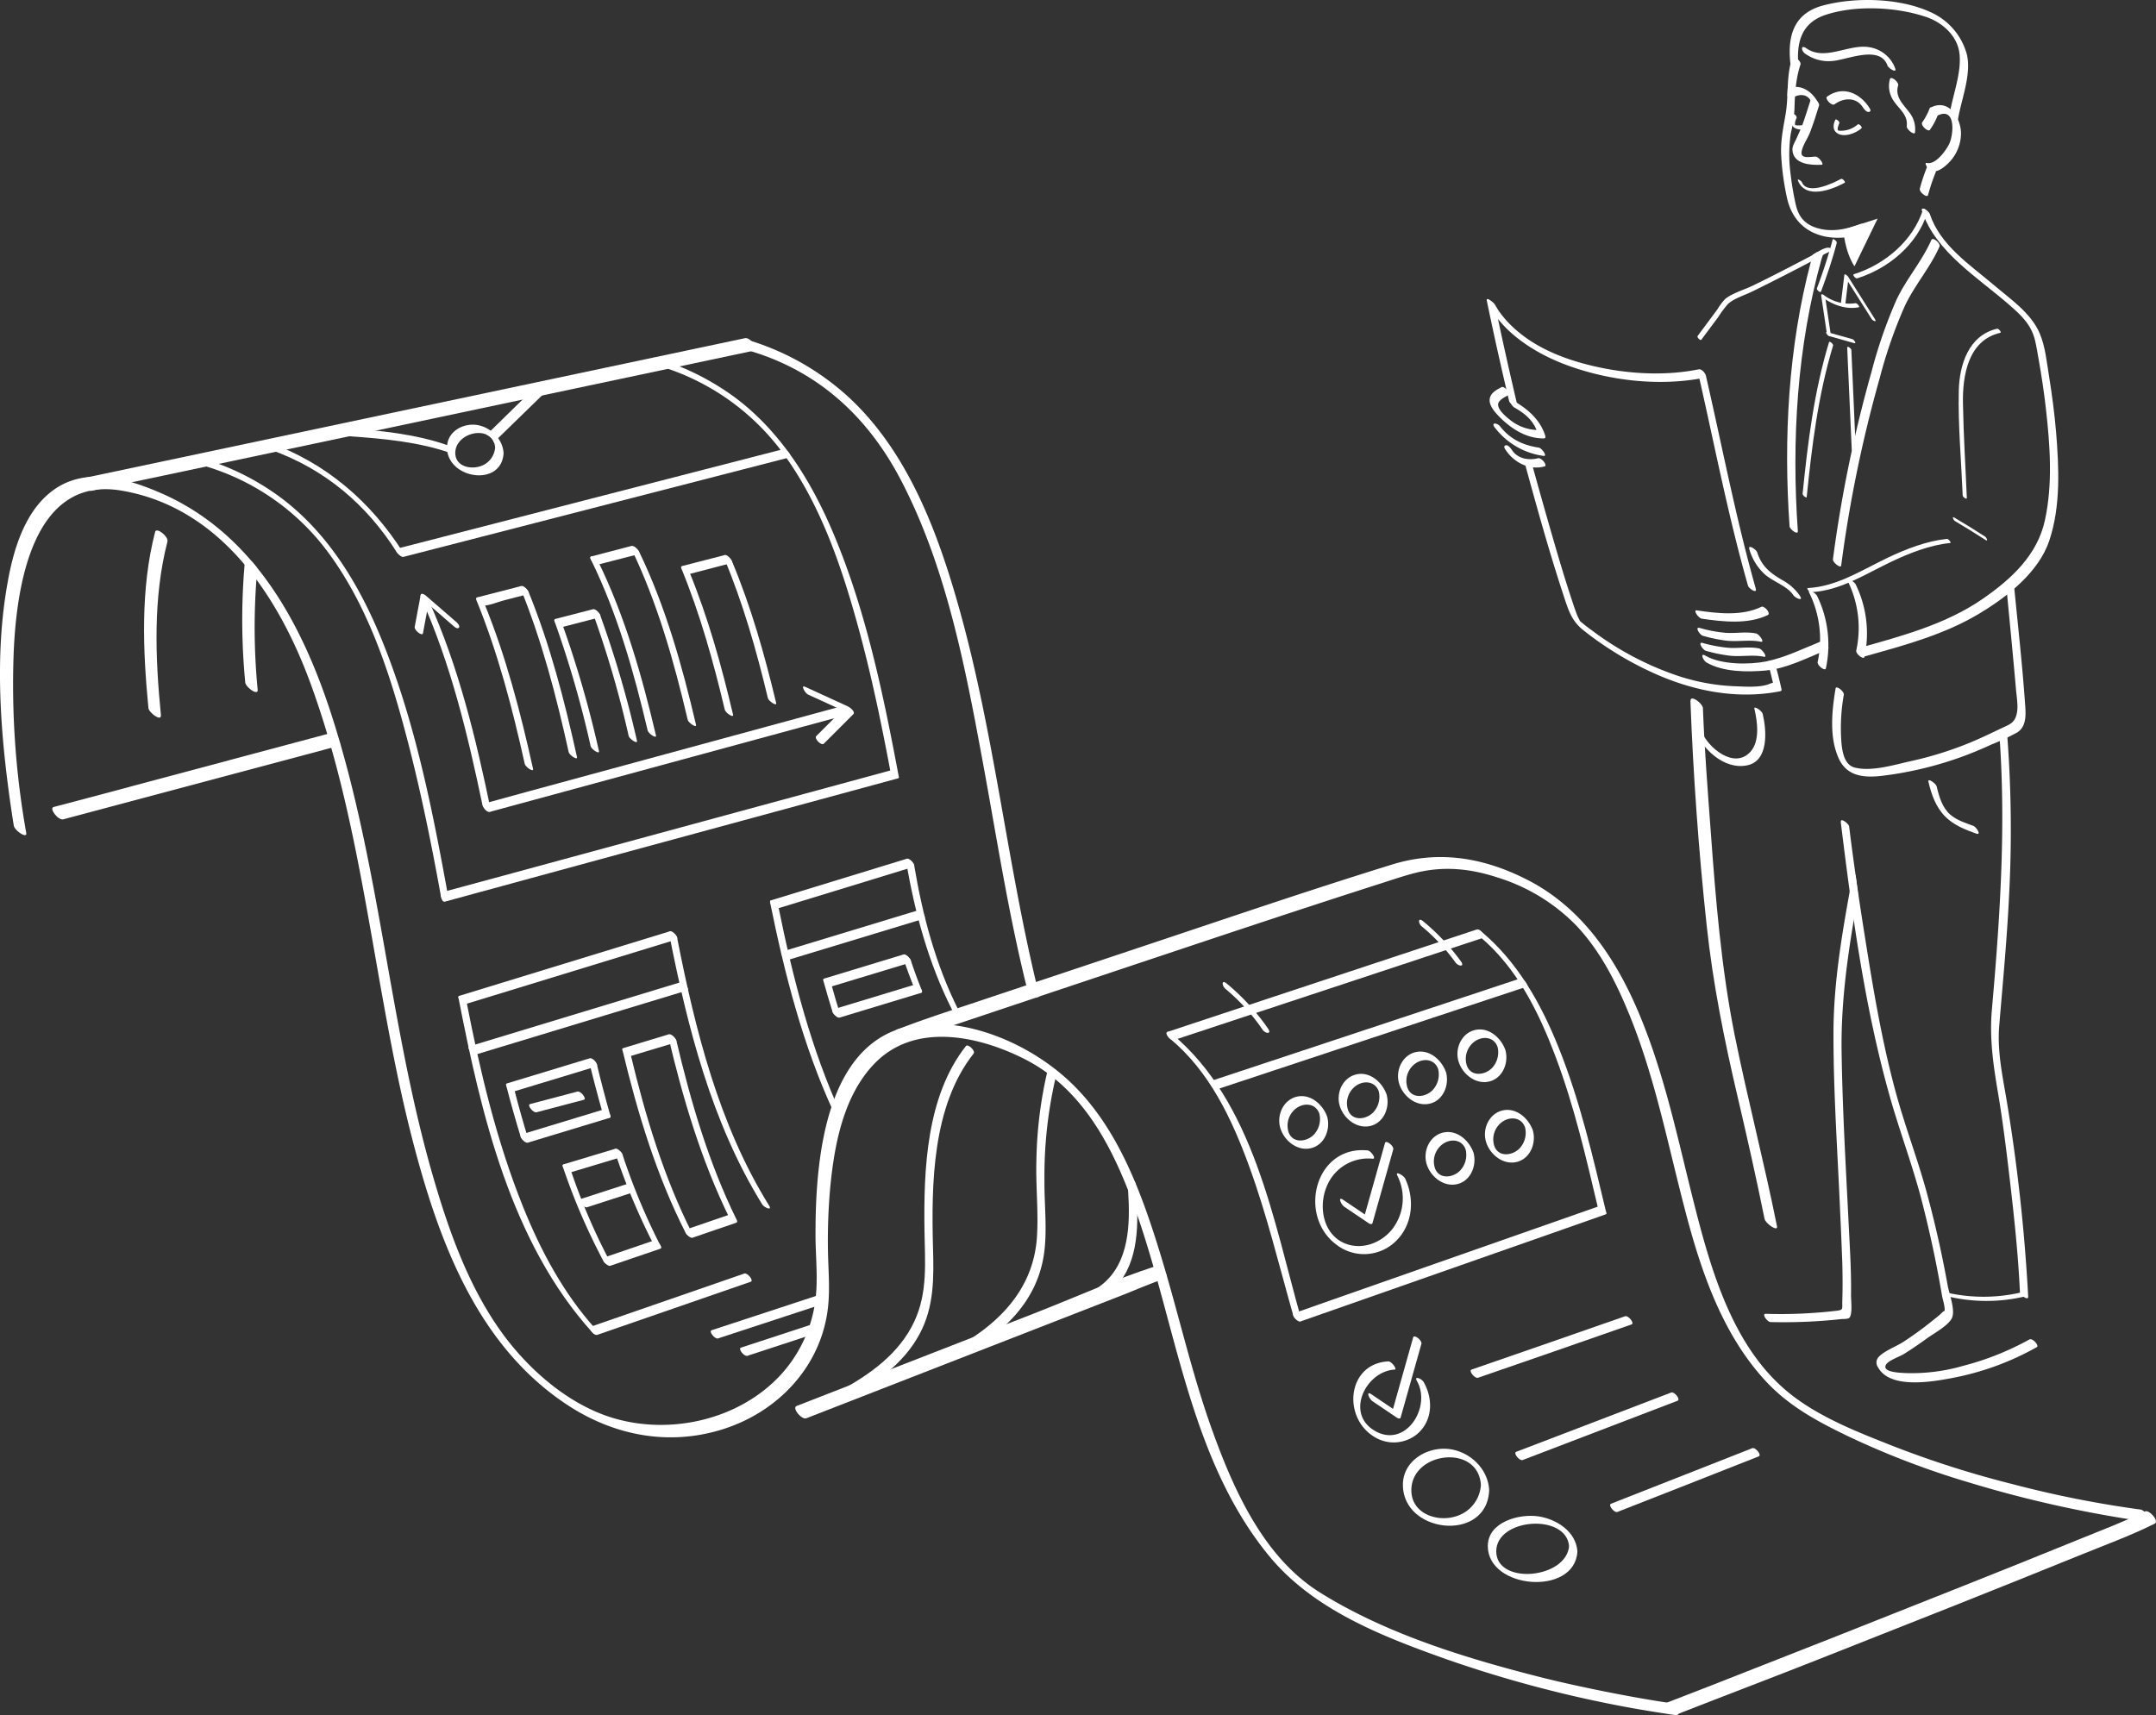 <svg id="Layer_1" data-name="Layer 1" xmlns="http://www.w3.org/2000/svg" viewBox="0 0 643.03 511.62"><rect x="0" y="0" width="643.03" height="511.62" fill="#333333" stroke="none"/><defs><style>.cls-1{fill:#fff;}</style></defs><path class="cls-1" d="M499.41,508.21c-11.75-1.65-28.86-5.07-40.35-8C436.8,494.54,413.2,487.29,393.6,475c-16.67-10.45-25.58-30.39-32-48.2-6.19-17.15-10.09-35-15.42-52.37-5.53-18.05-12.4-37.31-26.16-50.86-11.26-11.08-29-19.36-45.09-18-29,2.54-31.76,40.67-31.7,62.88,0,5.54.6,11.19.22,16.71a40.69,40.69,0,0,1-10.54,24.9c-12.37,13.44-32.9,18.14-50.19,12.9-12.64-3.83-24-13.51-31.9-23.88-10.21-13.48-16.24-29.81-21-45.87C116.16,307.4,113.63,259,98.93,213.44,90.1,186,75.72,159.23,48.15,147.16c-9.95-4.36-22.26-8-32-1.13C7.44,152.18,4,163.92,2.25,173.9c-4,22.21-2.09,45.77,1.18,68,.22,1.48.44,3,.7,4.43s4,4,3.7,2.16a252.25,252.25,0,0,1-3.76-53.54c.77-19.15,5.3-53.14,32.09-48.61,29.72,5,47.06,31.71,56.59,57.9,16.17,44.47,18.77,92.37,30.82,137.9,7.83,29.57,19.46,60.08,46.25,77.35,13.61,8.77,29.6,11.81,45.31,7,16.71-5.09,29.78-18.73,31.81-36.4.65-5.63.09-11.36,0-17a175.46,175.46,0,0,1,.66-18.63c1.21-12.88,3.94-27.69,13.33-37.3,11.93-12.21,30.64-8.24,44.35-1.39,17.44,8.71,26.38,26,32.81,43.6,12.7,34.74,16.17,75.18,40.36,104.7,13.07,15.95,33.31,23.88,52.24,30.64a362.88,362.88,0,0,0,56,14.81c3.14.58,9.88,1.66,13,2.1,1.9.27,1.09-3.2-.3-3.4Z"/><path class="cls-1" d="M136.72,297.56c6.76,34.63,15.59,73,39.95,99.92,1.28,1.42,2.29.39,1-1-9.59-10.62-16.42-23.4-21.72-36.62-7.86-19.55-12.75-40.21-16.77-60.84-.18-.9-2.71-2.67-2.47-1.44Z"/><path class="cls-1" d="M59.78,138.65a70.65,70.65,0,0,1,38.66,26.91c11.86,16.39,18.22,36.49,23.25,55.87,3.88,14.95,7.05,30.63,9.8,45.83.16.9,2.54,2.17,2.32.93-4.71-26-9.87-52.54-19.87-77.14-6.55-16.11-15.74-31.62-29.78-42.29A75,75,0,0,0,58.9,136.33c-1.68-.47,0,2.07.88,2.32Z"/><path class="cls-1" d="M157.64,340.08q-2.29-7.43-4.22-14.95c-.23-.88-2.77-2.61-2.47-1.44q2,7.8,4.37,15.51c.27.88,2.83,2.54,2.32.88Z"/><path class="cls-1" d="M167.89,348.11A187.49,187.49,0,0,0,180,376.23c.52,1,3,2.09,2,.27A183.6,183.6,0,0,1,170.21,349c-.3-.86-2.89-2.51-2.32-.88Z"/><path class="cls-1" d="M183.34,343.46a193.82,193.82,0,0,0,11.56,27.69c.5,1,3,2.11,2,.27a190.64,190.64,0,0,1-11.26-27.08c-.3-.87-2.88-2.52-2.32-.88Z"/><path class="cls-1" d="M182,332.67q-2.13-7.47-3.94-15c-.22-.89-2.76-2.63-2.47-1.44q1.89,7.83,4.09,15.59c.25.89,2.8,2.56,2.32.88Z"/><path class="cls-1" d="M185.63,313.16c4.51,18.78,10.11,37.43,18.91,54.7.5,1,3,2.11,2,.26C198,351.25,192.5,333,188.1,314.6c-.22-.89-2.76-2.63-2.47-1.44Z"/><path class="cls-1" d="M219.61,363.67c-8.26-16.85-13.58-35-17.87-53.21-.21-.88-2.75-2.63-2.47-1.44,4.39,18.65,9.86,37.14,18.32,54.38.48,1,2.93,2.13,2,.27Z"/><path class="cls-1" d="M125.51,178.17c8.91,19.71,14,41,18.4,62.06.18.89,2.72,2.66,2.47,1.44-4.41-21.28-9.56-42.74-18.55-62.62-.37-.82-3-2.42-2.32-.88Z"/><path class="cls-1" d="M144,180.68h0L142.08,179c6.44,15.76,10.75,32.3,14.43,48.9.2.89,2.73,2.64,2.47,1.44-3.72-16.79-8.06-33.52-14.58-49.46-.26-.63-1.1-1.68-1.88-1.68h0c-1.35,0,.51,2.47,1.44,2.47Z"/><path class="cls-1" d="M155.29,175.6c6.38,15.73,10.67,32.21,14.32,48.76.2.89,2.74,2.64,2.47,1.44-3.69-16.74-8-33.42-14.47-49.32-.34-.84-3-2.46-2.32-.88Z"/><path class="cls-1" d="M80.82,134.2c16,5.71,28.49,16.24,37.55,30.58.57.9,3.13,2,2,.26-9.74-15.42-23.19-27-40.45-33.16-1.63-.58,0,2,.88,2.32Z"/><path class="cls-1" d="M199.52,278.32c5.47,27.9,12.7,56.59,27.84,81,.57.91,3.12,2,2,.27-14.93-24-22-52.34-27.4-79.82-.18-.9-2.71-2.67-2.47-1.44Z"/><path class="cls-1" d="M229.66,269.09c4.34,21.4,9.8,42.81,19,62.71.38.81,3,2.41,2.32.88-9.08-19.73-14.51-40.93-18.81-62.15-.18-.9-2.72-2.66-2.47-1.44Z"/><path class="cls-1" d="M250.64,302.77q-1.44-4.57-2.71-9.2c-.25-.89-2.78-2.56-2.32-.88q1.27,4.62,2.71,9.2c.27.87,2.83,2.53,2.32.88Z"/><path class="cls-1" d="M348.92,309.81c11.76,9.73,18.4,23.8,23.55,37.84,5.38,14.67,9,29.85,13.28,44.86.25.89,2.8,2.56,2.32.88-8.29-29.13-14.09-64.74-38.77-85.16-1.67-1.38-1.49.67-.38,1.58Z"/><path class="cls-1" d="M365.52,295a59.84,59.84,0,0,1,11.06,12.18c.84,1.2,2.83,1.4,1.59-.38a66.64,66.64,0,0,0-12.27-13.38c-1.67-1.37-1.49.67-.38,1.58Z"/><path class="cls-1" d="M424.12,276.41a58.59,58.59,0,0,1,10,10.72c.86,1.17,2.87,1.37,1.58-.38a65.05,65.05,0,0,0-11.23-11.92c-1.67-1.37-1.49.67-.38,1.58Z"/><path class="cls-1" d="M252.18,417.47c8.78-4.67,17.27-10.55,22.09-19.53,4.36-8.13,4.25-16.76,4-25.7-.5-19-.26-42.26,12.1-57.95.65-.84-1.68-3-2.27-2.26-11.85,15-12.64,36.89-12.37,55.24.14,9.17,1,18.25-3,26.85-4.45,9.66-13.37,16-22.51,20.9-1,.54,1.09,2.89,1.92,2.45Z"/><path class="cls-1" d="M285.51,405.34c13.09-7,24.22-16.84,26-32.34.8-6.89-.07-14,0-20.93a129.55,129.55,0,0,1,3.54-31.46c.25-1-2.2-2.92-2.46-1.91a126.09,126.09,0,0,0-3.49,27.78c-.19,7.43.64,14.95.18,22.36-1,16.25-12.05,26.8-25.69,34-1,.55,1.08,2.89,1.91,2.46Z"/><path class="cls-1" d="M336.21,351.72c.73,9.25,1.49,21.12-4.85,28.84-3.91,4.76-9.93,6.78-15.23,9.52-1,.53,1.08,2.89,1.91,2.46,5.58-2.89,12-5,16-10.19,6.13-8,5.42-19.75,4.68-29.19-.07-.92-2.57-2.75-2.47-1.44Z"/><path class="cls-1" d="M48,213.39c-1.69-17.14-2.4-35,1.95-51.86.37-1.45-3.29-4.37-3.68-2.87-4.4,17-3.68,35.23-2,52.57.14,1.38,3.9,4.12,3.7,2.16Z"/><path class="cls-1" d="M75.32,167.71c-1-.84-2.17-1.34-2.25-.57,0,.43-.09.85-.12,1.27a194.09,194.09,0,0,0,.2,35.18c.11,1.38,3.87,4.13,3.7,2.16a192.87,192.87,0,0,1-.37-32.86q.12-1.44.27-2.88a1.44,1.44,0,0,0-.17-.78Z"/><path class="cls-1" d="M309.1,297.57h0a6,6,0,0,1-2.75-2.56c-.09-.36-.17-.72-.26-1.07-5.35-21.65-8.75-43.64-12.78-65.57-5.29-28.8-11-59.2-24.72-85.37-9.71-18.5-24.21-32-44.35-38.15-1.34-.41-3.81-4.24-1.32-3.48a77.47,77.47,0,0,1,30.14,17.06c18,16.63,26.88,41,33.28,64C296.42,218.75,300.27,256.35,309,293c.33,1.41.67,2.81,1,4.21,0,0,0,.05,0,.08Z"/><path class="cls-1" d="M196.29,109.07a71.16,71.16,0,0,1,37.06,25.86c11.3,15.27,17.6,33.9,22.58,52,3.92,14.27,6.93,28.77,9.66,43.3.17.9,2.7,2.68,2.47,1.44-4.59-24.42-9.72-49.27-19.38-72.27-6.52-15.53-15.6-30.38-29.22-40.65a77.23,77.23,0,0,0-24.05-12c-1.66-.51,0,2,.88,2.32Z"/><path class="cls-1" d="M215.92,166.37c5.68,13.52,9.69,27.64,13.1,41.88.21.88,2.75,2.62,2.47,1.44-3.46-14.42-7.49-28.75-13.25-42.44-.35-.83-3-2.44-2.32-.88Z"/><path class="cls-1" d="M203.25,169.64c5.58,13.61,9.54,27.8,12.92,42.09.2.89,2.74,2.63,2.46,1.44-3.41-14.48-7.4-28.87-13.06-42.65-.35-.84-3-2.46-2.32-.88Z"/><path class="cls-1" d="M188.26,163.61c7.83,16.21,12.75,33.66,16.85,51.12.21.89,2.75,2.64,2.47,1.44-4.15-17.65-9.08-35.3-17-51.68-.39-.79-3.05-2.38-2.32-.88Z"/><path class="cls-1" d="M176.28,167c7.9,16.1,12.79,33.53,16.89,50.93.21.88,2.75,2.63,2.47,1.44-4.2-17.83-9.25-35.61-17.34-52.1-.49-1-2.94-2.13-2-.27Z"/><path class="cls-1" d="M176.69,182.52a306.49,306.49,0,0,1,10.81,37c.21.89,2.75,2.63,2.47,1.44a313.37,313.37,0,0,0-11-37.55c-.32-.86-2.92-2.49-2.32-.88Z"/><path class="cls-1" d="M165.42,185.42a313.57,313.57,0,0,1,10.74,37.16c.2.89,2.74,2.64,2.47,1.44a321.1,321.1,0,0,0-10.89-37.72c-.31-.85-2.91-2.49-2.32-.88Z"/><path class="cls-1" d="M270.2,256.66c2.57,15.34,6.67,30.52,13.7,44.45.49,1,3,2.12,2,.27-6.83-13.55-10.76-28.38-13.25-43.28-.16-.9-2.68-2.69-2.47-1.44Z"/><path class="cls-1" d="M274.92,295.4q-1.8-4.45-3.3-9c-.29-.87-2.86-2.52-2.32-.88q1.5,4.56,3.3,9a2.8,2.8,0,0,0,1.6,1.6c.56.14,1-.07.72-.72Z"/><path class="cls-1" d="M309.1,297.57q-19,6.35-38,12.72c-1.41.47-5-2.72-3.5-3.23.39-.14.79-.25,1.17-.4,8.15-3.14,17.28-6,25.55-8.8l11.73-3.92,2.94-1,29.55-9.87c25.51-8.49,51-17.24,76.66-25.18,13.94-4.31,27.14-2.1,40.06,4.42,16.65,8.4,26.89,23.86,33.85,40.67,7.75,18.69,11.59,38.28,16.59,57.78s11.56,41.39,27.64,54.56c9,7.4,21,12,31.78,16.25a298.51,298.51,0,0,0,35.31,11.2,317.27,317.27,0,0,0,38,7.54c1.4.17,4.07,3.94,2.16,3.7l-2.77-.39a352.21,352.21,0,0,1-50.53-11.38,249.51,249.51,0,0,1-35.87-13.69c-8.89-4.27-17.41-8.8-24.27-16-13.55-14.3-20-33.79-24.81-52.46-5.17-19.87-9-39.86-17-58.9-3.8-9.09-8.51-18.1-15.38-25.27a55.85,55.85,0,0,0-23.26-14.14c-8.44-2.78-16.64-3.55-25.38-1.18-3,.8-5.89,1.79-8.81,2.72-27.94,8.94-55.75,18.31-83.57,27.59l-19,6.35Z"/><path class="cls-1" d="M479.07,361.77c-4-16.71-7.79-33.32-14.22-49.31-5.27-13.13-12.25-25.59-23.24-34.76-1.67-1.39-1.49.67-.38,1.59,11.2,9.34,17.72,22.65,22.77,36.06,5.52,14.66,9,29.78,12.6,45,.21.89,2.75,2.63,2.47,1.44Z"/><path class="cls-1" d="M639.74,450.87c-6.14,3.05-12.66,5.46-19,8.06-11.71,4.78-23.45,9.47-35.2,14.16q-37.44,14.93-75,29.63c-5.56,2.19-9.39,3.61-14.95,5.79-1.54.6,3.43,3.34,4.8,2.8,15.29-6,26.91-10.36,42.18-16.39,25.81-10.18,51.61-20.37,77.31-30.81,7.57-3.08,15.37-5.92,22.71-9.56,1.54-.76-1.59-4.31-2.87-3.68Z"/><path class="cls-1" d="M522.63,432q-21.06,8.31-42.14,16.57c-1,.4,1,2.81,1.91,2.45q21.09-8.25,42.14-16.57c1-.4-1-2.81-1.91-2.45Z"/><path class="cls-1" d="M498.43,415.4q-23.1,8.87-46.21,17.68c-1,.39,1,2.81,1.91,2.46q23.12-8.82,46.21-17.69c1-.4-1-2.81-1.91-2.45Z"/><path class="cls-1" d="M484.7,392.64q-22.89,8-45.81,15.91c-1,.35,1,2.77,1.91,2.45q22.92-7.9,45.81-15.91c1-.36-1-2.78-1.91-2.45Z"/><path class="cls-1" d="M240.48,423.08q46.89-18.29,93.8-36.55c4.4-1.71,8.79-3.7,13.28-5.15,1.52-.49-1.44-4.14-2.87-3.68-12.33,4-24.37,9.47-36.44,14.17l-57.57,22.44-13.07,5.09c-1.54.6,1.5,4.22,2.87,3.68Z"/><path class="cls-1" d="M98.16,218.81,26.35,238,16,240.73c-1.49.4,1.4,4.08,2.87,3.68l71.81-19.16L101,222.49c1.5-.4-1.4-4.07-2.86-3.68Z"/><path class="cls-1" d="M27.28,146.41l67-14.18,106.36-22.5,24.46-5.18c1.46-.31-1.36-4-2.86-3.68l-67,14.18L48.88,137.56l-24.47,5.17c-1.45.31,1.37,4,2.87,3.68Z"/><path class="cls-1" d="M265.87,229.75l-45.74,12.43L147.22,262c-5.57,1.52-9.78,2.64-15.36,4.16-.82.23-.19,3.08.78,2.82,15.25-4.15,30.26-8.27,45.5-12.41l72.91-19.82,16.73-4.55c1-.27-.94-2.72-1.91-2.45Z"/><path class="cls-1" d="M251,210.68l-93.5,25.43c-4.46,1.21-8.76,2.42-13.22,3.63-1,.27.79,2.73,1.76,2.46l93.5-25.43,13.37-3.63c1-.28-.94-2.72-1.91-2.46Z"/><path class="cls-1" d="M233.56,134l-100.9,26-14.23,3.66c-1,.26.93,2.71,1.91,2.46l100.89-26,14.24-3.67c1-.26-.93-2.71-1.91-2.45Z"/><path class="cls-1" d="M216.12,165.59l-12.67,3.26c-1,.26.93,2.71,1.91,2.45L218,168c1-.26-.92-2.71-1.91-2.45Z"/><path class="cls-1" d="M188.46,162.83,176.33,166c-1,.25.93,2.7,1.91,2.45l12.13-3.12c1-.25-.93-2.7-1.91-2.45Z"/><path class="cls-1" d="M176.89,181.73l-11.26,2.91c-1,.25.93,2.7,1.91,2.45l11.26-2.91c1-.25-.93-2.7-1.91-2.45Z"/><path class="cls-1" d="M155.49,174.81l-6.6,1.71-4.45,1.14-1.56.41c-.14,0-.85.14-.37.14-1.35,0,.51,2.47,1.44,2.47,2,0,4.41-1.08,6.34-1.58l7.11-1.84c1-.25-.93-2.7-1.91-2.45Z"/><path class="cls-1" d="M199.8,277.81,137,297.06c-1,.31,1,2.75,1.91,2.45l62.82-19.25c1-.3-1-2.74-1.91-2.45Z"/><path class="cls-1" d="M270.48,256.16l-40.54,12.42c-1,.31.95,2.75,1.91,2.45l40.54-12.42c1-.31-1-2.75-1.91-2.45Z"/><path class="cls-1" d="M203,293l-63,19.12c-1,.31,1,2.75,1.91,2.46l63-19.12c1-.31-1-2.75-1.91-2.46Z"/><path class="cls-1" d="M153.14,325.63l24.68-7.49c1-.3-.95-2.74-1.91-2.45l-24.68,7.49c-1,.31,1,2.74,1.91,2.45Z"/><path class="cls-1" d="M199.55,308.52l-13.64,4.13c-1,.31,1,2.75,1.91,2.45L201.46,311c1-.31-1-2.75-1.91-2.45Z"/><path class="cls-1" d="M157.43,340.86l24.4-7.4c1-.31-1-2.75-1.91-2.46l-24.4,7.41c-1,.31.95,2.75,1.91,2.45Z"/><path class="cls-1" d="M273.64,271.61l-40.36,12.25c-1,.31.95,2.74,1.91,2.45l40.36-12.25c1-.3-.95-2.74-1.91-2.45Z"/><path class="cls-1" d="M269.5,284.72l-23.68,7.19c-1,.3,1,2.74,1.91,2.45l23.68-7.18c1-.31-1-2.75-1.91-2.46Z"/><path class="cls-1" d="M272.8,293.73l-24.28,7.37c-1,.31.95,2.74,1.91,2.45l24.28-7.37c1-.3-.95-2.74-1.91-2.45Z"/><path class="cls-1" d="M222,379.9l-45.78,15.85c-1,.35,1,2.78,1.91,2.45l45.78-15.85c1-.35-1-2.77-1.91-2.45Z"/><path class="cls-1" d="M195,370.06l-14.88,5.08c-1,.35,1,2.77,1.91,2.45l14.88-5.08c1-.34-1-2.77-1.91-2.45Z"/><path class="cls-1" d="M217.64,362.31l-13,4.45c-1,.35,1,2.78,1.91,2.46l13-4.46c1-.35-1-2.77-1.91-2.45Z"/><path class="cls-1" d="M183.54,342.68l-15.45,4.64c-1,.31.95,2.75,1.91,2.46l15.45-4.65c1-.3-.95-2.74-1.91-2.45Z"/><path class="cls-1" d="M244.25,386.3l-32,10.51c-1,.33,1,2.77,1.91,2.45l32-10.51c1-.33-1-2.76-1.91-2.45Z"/><path class="cls-1" d="M242.6,394.93,221,402c-1,.33,1,2.77,1.91,2.45l21.57-7.08c1-.33-1-2.76-1.91-2.45Z"/><path class="cls-1" d="M440.46,277.27,359.72,304l-11.56,3.83c-1,.33,1,2.76,1.91,2.45l80.74-26.71,11.56-3.82c1-.34-1-2.77-1.91-2.45Z"/><path class="cls-1" d="M453.29,291.92l-80.65,26.74-11.55,3.82c-1,.34,1,2.77,1.91,2.46l80.65-26.74,11.55-3.82c1-.34-1-2.77-1.91-2.46Z"/><path class="cls-1" d="M476.88,359.83l-79.57,27.91-11.35,4c-1,.36,1,2.78,1.91,2.46l79.56-27.91,11.36-4c1-.36-1-2.78-1.91-2.45Z"/><path class="cls-1" d="M245.71,221.84l8.8-8.8c.71-.71-1.07-2.06-1.57-2.29l-12.8-5.87c-1.53-.7.06,2,.88,2.32l12.8,5.87-1.57-2.29-8.8,8.8c-.72.71,1.54,3,2.26,2.26Z"/><path class="cls-1" d="M135.9,185.39l-9-7.8c-.23-.21-1.29-.83-1.42-.17l-1.8,9.6c-.18,1,2.28,2.88,2.46,1.91l1.8-9.6-1.42-.16,9,7.8c.35.3,1.14.74,1.42.16s-.71-1.46-1-1.74Z"/><path class="cls-1" d="M104.23,130.14c10.14.71,20.91,1.69,30.52,5.13,1.62.58,0-2-.88-2.32-9.81-3.51-20.73-4.56-31.08-5.27-1.31-.09.51,2.4,1.44,2.46Z"/><path class="cls-1" d="M162.64,117l-14.06,13.69L147.33,132a4.12,4.12,0,0,0-2.21-2.31l1.21-1.17,14-13.7C161.11,114.06,163.36,116.34,162.64,117Z"/><path class="cls-1" d="M148.58,130.73a10,10,0,0,0-2.25-2.25,9.45,9.45,0,0,0-4-1.7c-4.27-.66-9,2-9,6.69-.05,9.35,16.17,12,16.86,1.8v-.07h0a.85.85,0,0,0,0-.16A8.38,8.38,0,0,0,148.58,130.73Zm-4.88,8.19c-3.13,1.28-7.87.33-7.91-3.77,0-4.61,5.82-7.09,9.33-5.5a4.12,4.12,0,0,1,2.21,2.31,5.12,5.12,0,0,1,.34,1.56A6.32,6.32,0,0,1,143.7,138.92Z"/><path class="cls-1" d="M441.69,442.81a10.4,10.4,0,0,1-7.08,9.39c-5.76,2.06-13.64-.59-13.67-7.59-.07-11.61,20.08-14.05,20.74-1.56.05.92,2.54,2.77,2.47,1.44-.33-6.15-5.39-11.14-11.38-12.15-6.67-1.12-14.36,3.23-14.35,10.59,0,14.54,24.9,17.24,25.72,1.8C444.2,443.7,441.73,441.93,441.69,442.81Z"/><path class="cls-1" d="M422.62,412c4.41,7.78-3.47,20.25-12.67,14.77-8.83-5.25-2.5-17.76,6-18.21.87,0-.87-2.5-1.91-2.45-12,.64-13.69,16.07-4.72,22.14a11,11,0,0,0,13.41-.51c4.62-4,4.73-10.46,1.88-15.47-.53-.94-3-2.07-2-.27Z"/><path class="cls-1" d="M468,461.07c-.7,9.91-21.6,11.85-21.74,1.8s21-11.57,21.73-1.56c.07.92,2.57,2.76,2.47,1.44-.42-5.9-6.24-9.6-11.64-10.41-5.71-.85-15.07,1.65-15.08,8.85,0,12.89,25.78,15,26.71,1.8C470.48,462,468,460.18,468,461.07Z"/><path class="cls-1" d="M409.24,417.92l7.4,5c.28.19,1,.43,1.1-.05l6.2-22c.27-1-2.17-2.93-2.46-1.92l-6.2,22,1.1-.05-7.4-5c-1.71-1.15-.61,1.43.26,2Z"/><path class="cls-1" d="M400.84,359.92l7.4,5c.28.19,1,.43,1.1-.05l6.2-22c.27-1-2.17-2.93-2.46-1.92l-6.2,22,1.1-.05-7.4-5c-1.71-1.15-.61,1.43.26,2Z"/><path class="cls-1" d="M160,331.8l14.13-3.73c1-.26-.93-2.71-1.91-2.45l-14.13,3.73c-1,.26.93,2.71,1.91,2.45Z"/><path class="cls-1" d="M175.07,360.14l13.6-4.4c1-.33-1-2.76-1.91-2.46l-13.6,4.4c-1,.33,1,2.76,1.91,2.46Z"/><path class="cls-1" d="M393.41,331.89a6.8,6.8,0,0,1-1.55,6.58c-2.11,2.17-6.22,2.7-7.5-.63a6.44,6.44,0,0,1,1.73-6.81c2.32-2.15,6.18-2.19,7.4,1.14.31.86,2.91,2.5,2.32.88-1.25-3.43-4.63-6.58-8.54-6-4.35.67-6.62,5.46-5.41,9.46,1,3.35,4.29,6.33,7.93,6.17,4.73-.21,7.15-5.18,6.09-9.38a2.72,2.72,0,0,0-1.36-1.73C394.21,331.47,393.22,331.13,393.41,331.89Z"/><path class="cls-1" d="M411.13,325.25a6.81,6.81,0,0,1-1.56,6.58c-2.1,2.16-6.21,2.7-7.49-.64a6.41,6.41,0,0,1,1.73-6.8c2.32-2.15,6.18-2.19,7.4,1.14.31.86,2.9,2.49,2.32.88-1.26-3.44-4.63-6.58-8.54-6-4.36.68-6.62,5.46-5.41,9.46,1,3.36,4.28,6.33,7.93,6.17,4.73-.2,7.15-5.18,6.09-9.37a2.71,2.71,0,0,0-1.37-1.73C411.93,324.82,410.94,324.48,411.13,325.25Z"/><path class="cls-1" d="M428.85,318.6a6.83,6.83,0,0,1-1.56,6.58c-2.11,2.17-6.21,2.71-7.49-.63a6.41,6.41,0,0,1,1.73-6.81c2.31-2.15,6.18-2.19,7.39,1.14.32.86,2.91,2.5,2.32.88-1.25-3.43-4.62-6.58-8.53-6-4.36.67-6.63,5.46-5.42,9.46,1,3.35,4.29,6.33,7.93,6.17,4.74-.21,7.15-5.18,6.1-9.38a2.73,2.73,0,0,0-1.37-1.73C429.64,318.18,428.66,317.84,428.85,318.6Z"/><path class="cls-1" d="M446.57,312a6.83,6.83,0,0,1-1.56,6.58c-2.11,2.16-6.22,2.7-7.49-.63a6.4,6.4,0,0,1,1.73-6.81c2.31-2.15,6.18-2.19,7.39,1.14.31.86,2.91,2.5,2.32.88-1.25-3.43-4.62-6.58-8.54-6-4.35.67-6.62,5.46-5.41,9.45,1,3.36,4.29,6.33,7.93,6.18,4.73-.21,7.15-5.19,6.09-9.38a2.69,2.69,0,0,0-1.36-1.73C447.36,311.54,446.37,311.19,446.57,312Z"/><path class="cls-1" d="M416.74,350.66a15,15,0,0,1-1.5,16c-3.32,4.18-9.14,6.36-14.24,4.2-6.44-2.74-7.8-11-5.32-16.89a13.32,13.32,0,0,1,13.69-8.32c1.29.13-.51-2.37-1.44-2.47-15.72-1.57-21,19.44-9.34,28.12a13.52,13.52,0,0,0,16.74-.18c5.89-4.77,6.89-13,3.73-19.6-.38-.8-3-2.39-2.32-.88Z"/><path class="cls-1" d="M437.05,342.6a6.83,6.83,0,0,1-1.56,6.58c-2.11,2.17-6.21,2.71-7.49-.63a6.41,6.41,0,0,1,1.73-6.81c2.31-2.15,6.18-2.19,7.39,1.14.32.86,2.91,2.5,2.32.88-1.25-3.43-4.62-6.58-8.53-6-4.36.67-6.63,5.46-5.42,9.46,1,3.35,4.29,6.33,7.93,6.17,4.74-.21,7.15-5.18,6.1-9.38a2.73,2.73,0,0,0-1.37-1.73C437.84,342.18,436.86,341.84,437.05,342.6Z"/><path class="cls-1" d="M454.77,336a6.83,6.83,0,0,1-1.56,6.58c-2.11,2.16-6.22,2.7-7.49-.63a6.4,6.4,0,0,1,1.73-6.81c2.31-2.15,6.18-2.19,7.39,1.14.31.86,2.91,2.5,2.32.88-1.25-3.43-4.62-6.58-8.54-6-4.35.67-6.62,5.46-5.41,9.45,1,3.36,4.29,6.33,7.93,6.18,4.73-.21,7.15-5.19,6.09-9.38a2.69,2.69,0,0,0-1.36-1.73C455.56,335.54,454.57,335.19,454.77,336Z"/><path class="cls-1" d="M541.34,46.72c-1.73.08-4.45.73-4-1.57.35-1.88,1.83-3.9,2.52-5.69,1-2.62,1.86-5.3,2.68-8,.29-.95-2.14-2.93-2.45-1.91-.64,2.09-1.33,4.16-2,6.22s-1.46,3.75-2.31,5.59c-.45,1-1.24,2.17-1.19,3.29.19,4.45,5.64,4.65,8.74,4.5.86,0-.87-2.5-1.91-2.45Z"/><path class="cls-1" d="M534.53,17.31c-1.87,5.52-1,11.35-2,16.94-.71,4.06-1.47,7.63-1.3,11.83a77.9,77.9,0,0,0,1.69,12.72c2.47,11.78,13.71,14.31,24,10.44,1-.39-1-2.8-1.91-2.46-4,1.51-8.22,2.48-12.42,1.42-3.95-1-6.11-3.19-7-7.18a84.59,84.59,0,0,1-1.52-8.91,43.08,43.08,0,0,1,.05-12.37,40.52,40.52,0,0,0,1.08-7.08c.11-4.42.37-9.2,1.8-13.43.31-.93-2.11-2.94-2.45-1.92Z"/><path class="cls-1" d="M536.24,53.89c2.35,5.75,10.24,2.64,13.94.63.36-.19-.63-1.4-1.13-1.13-2.17,1.18-10,5-11.65.94-.17-.42-1.48-1.23-1.16-.44Z"/><path class="cls-1" d="M549.76,68.52s.38,6.41,3.34,10.92L560,65.22Z"/><path class="cls-1" d="M533.17,26.5a5.53,5.53,0,0,1,2.41-.58c2.57,0,5,1.77,6.38,4.21.28.47.39,1.07-.29,1.1s-1.42-.85-1.73-1.37c-1-1.7-3-1.81-4.6-1.05a7.44,7.44,0,0,0-.68.38c-.41.27-1.07-.06-1.59-.57Z"/><path class="cls-1" d="M547.16,31.1c2.75-2,6.5-2.18,8.46.94.29.46,1.08,1.47,1.73,1.36s.62-.57.29-1.1c-2.85-4.55-8-6.9-12.74-3.46-.74.54,1.38,2.9,2.26,2.26Z"/><path class="cls-1" d="M578.1,34.37c5.28-2.38,4.58,5.82,3.24,8.58-.91,1.87-4,6.26-6.62,5.66-1.19-.27.54,2.27,1.44,2.47,1.54.35,3.25-.87,4.3-1.82a12.56,12.56,0,0,0,4.41-9.69c-.15-4.44-3.55-10-8.68-7.65-1,.47,1,2.85,1.91,2.45Z"/><path class="cls-1" d="M563.68,23.57a7.78,7.78,0,0,0,.4,5.27c1.4,3.21,5.08,4.88,4.61,8.78-.12,1,2.34,2.84,2.45,1.91a8,8,0,0,0-1.85-6.21c-1.83-2.4-4.16-4.52-3.16-7.84.28-.95-2.15-2.93-2.45-1.91Z"/><path class="cls-1" d="M575.53,32.29a18.18,18.18,0,0,1-2.21,4.18c-.63.87,1.72,3,2.27,2.27A19.89,19.89,0,0,0,578,34.2c.35-.9-2.06-2.94-2.45-1.91Z"/><path class="cls-1" d="M584,35.44c1-5.92,4.07-13.3,2.59-19.31A19.3,19.3,0,0,0,576,3.72c-9.17-4.33-22.46-4.67-32.18-2.11-8.69,2.29-10.76,8.88-9.84,17.28.1.91,2.61,2.73,2.47,1.44-.8-7.33.6-13.48,8.13-15.93,9-2.94,21.13-2.34,30,.7,4.78,1.64,9.21,5.58,9.83,10.85.66,5.58-1.88,12.1-2.84,17.58-.18,1,2.28,2.88,2.45,1.91Z"/><path class="cls-1" d="M574.88,49.46a56.15,56.15,0,0,0-2.29,6.81c-.26,1,2.18,2.92,2.45,1.91a59.84,59.84,0,0,1,2.29-6.81c.37-.89-2-2.95-2.45-1.91Z"/><path class="cls-1" d="M573.57,62.43C570.63,71.84,562,79,552.91,81.8c-.51.16.48,1.37,1,1.23,9.28-2.9,18-10.09,20.92-19.64.15-.47-1.07-1.47-1.22-1Z"/><path class="cls-1" d="M546.58,71.52A150.93,150.93,0,0,1,541.9,86c-.17.45,1,1.47,1.23.95,1.75-4.75,3.41-9.57,4.68-14.48.12-.49-1.1-1.46-1.23-1Z"/><path class="cls-1" d="M573.24,62.92c4,12.26,16.9,20,26.1,28.09,3.47,3,6.51,5.86,7.62,10.54.44,1.86.73,3.77,1.07,5.65.86,4.84,1.59,9.71,2.15,14.6,1.25,11,2.09,22.53-.28,33.39-2.26,10.39-9.95,17.47-18.44,23.37-11.06,7.68-24.35,11.19-37.15,14.78-1,.28.94,2.72,1.91,2.45,11.61-3.25,23.55-6.43,34-12.69,8.34-5,17.85-12.35,21-21.89,3.43-10.22,2.87-21.87,2-32.45-.48-5.54-1.2-11-2.09-16.54-.69-4.21-1.11-8.89-2.82-12.85-2.6-6.05-8.77-10.19-13.62-14.33C587.55,79,578.6,73.11,575.56,63.8c-.28-.87-2.86-2.52-2.32-.88Z"/><path class="cls-1" d="M549.14,168.67a391.56,391.56,0,0,1,11.47-55.81,140.33,140.33,0,0,1,7.47-21.51c2.93-6.25,7.6-11.49,10.39-17.82.38-.88-2-3-2.45-1.92-2.79,6.34-7.46,11.58-10.39,17.82A140.82,140.82,0,0,0,558.16,111a393.12,393.12,0,0,0-11.48,55.8c-.13,1,2.34,2.85,2.46,1.92Z"/><path class="cls-1" d="M540.66,76c-.19.67-.37,1.33-.55,2-6.75,25.54-8.21,52.79-6.37,79,.07.92,2.56,2.76,2.47,1.44-1.91-27-.24-55.15,7.12-81.36.06-.22.57-1.39.41-1.67s-1.31,0-1.76-.24Z"/><path class="cls-1" d="M507.46,101.29l5.05-6.77a29.22,29.22,0,0,1,2.86-3.84c1.81-1.67,4.91-2.58,7.15-3.68,5.57-2.72,11.09-5.57,16.6-8.43,1.14-.6,6.57-3.72,6.86-3.55.89.52.33-.74-.13-1-1.3-.75-4.65,1.77-5.73,2.33-5.74,3-11.45,6-17.24,8.8-2.54,1.25-6.21,2.27-8.37,4.06a17.89,17.89,0,0,0-2.24,3l-5.94,8c-.32.43.85,1.51,1.13,1.13Z"/><path class="cls-1" d="M565.24,20.39a9.84,9.84,0,0,0-7.61-6.29c-6.11-1.14-13.29,4.23-18.87.31-1.76-1.23-1.58.74-.38,1.59a11.93,11.93,0,0,0,8.35,2.17c4.23-.37,14-4.8,16.19,1.34.31.86,2.91,2.5,2.32.88Z"/><path class="cls-1" d="M551.13,173.42a31.54,31.54,0,0,1,2.5,20.63c-.21,1,2.24,2.89,2.45,1.91a33.4,33.4,0,0,0-2.63-21.66c-.39-.79-3.05-2.38-2.32-.88Z"/><path class="cls-1" d="M539.62,176.85a31.51,31.51,0,0,1,2.5,20.62c-.21,1,2.24,2.9,2.45,1.91a33.37,33.37,0,0,0-2.63-21.65c-.39-.8-3.05-2.39-2.32-.88Z"/><path class="cls-1" d="M595.62,98.06c-8.5,2-11.24,10.77-11.41,18.55-.23,10.35.74,20.84,1.17,31.19,0,.46,1.26,1.39,1.23.72-.39-9.37-1-18.75-1.15-28.12-.17-8.35,1.51-18.9,11.12-21.12.49-.11-.46-1.34-1-1.22Z"/><path class="cls-1" d="M583.05,155.42q4.63,2.75,9.15,5.66c.87.57.31-.72-.13-1q-4.52-2.92-9.15-5.66c-.89-.53-.33.73.13,1Z"/><path class="cls-1" d="M580.63,160.76c-6,.63-12.14,3-17.59,5.6-7.65,3.63-15.21,8.65-23.89,9.06-.43,0,.44,1.25,1,1.23,8.69-.42,16.25-5.44,23.9-9.07,5.44-2.58,11.55-5,17.59-5.6.45,0-.44-1.28-1-1.22Z"/><path class="cls-1" d="M508.93,197.6c4.92,2.9,12.18,2.92,17.7,2.42,6.31-.58,12.64-3.91,18.44-6.25,1-.42-1-2.82-1.91-2.46-5.27,2.14-10.78,4.84-16.38,6-5.1,1-13.51,1-18.12-1.71-1.78-1.06-.66,1.47.27,2Z"/><path class="cls-1" d="M508.75,194.13a45.93,45.93,0,0,0,6.86,1.43c3.49.46,7.08-.36,10.5.35,1.2.25-.53-2.27-1.44-2.47-3.18-.66-6.35.1-9.56-.24a41.5,41.5,0,0,1-7.24-1.39c-1.67-.49,0,2.06.88,2.32Z"/><path class="cls-1" d="M507.86,189.65a45.83,45.83,0,0,0,6.85,1.44c3.5.45,7.09-.37,10.5.35,1.21.25-.53-2.28-1.44-2.47-3.18-.66-6.34.1-9.56-.24a40.51,40.51,0,0,1-7.23-1.4c-1.67-.48,0,2.07.88,2.32Z"/><path class="cls-1" d="M507.52,184.55c6.31.92,13.82,1.78,19.74-1.09,1-.5-1.06-2.87-1.91-2.45-5.83,2.82-13.05,2-19.27,1.07-1.26-.18.51,2.33,1.44,2.47Z"/><path class="cls-1" d="M536.86,177.78a15.24,15.24,0,0,0-5.39-4.79c-3.63-2.15-6.06-4.1-7.4-8.25-.29-.87-2.86-2.53-2.32-.88a16.17,16.17,0,0,0,4.52,7.39c2.44,2.23,6.78,3.53,8.57,6.26.58.89,3.15,2,2,.27Z"/><path class="cls-1" d="M559.28,95.31,551.2,82.53c-.09-.14-1.05-1.07-1.12-.54l-1,8.24c-.06.5,1.17,1.42,1.23,1l1-8.23-1.12-.55,8.08,12.78c.29.45,1.57,1,1,.13Z"/><path class="cls-1" d="M543.73,88.82c3,2.18,6.91,3.55,10.62,2.85.48-.09-.45-1.32-1-1.22A12.66,12.66,0,0,1,543.92,88c-.87-.63-.78.36-.19.79Z"/><path class="cls-1" d="M543.16,88.08l1.67,11.2c.07.46,1.33,1.36,1.23.72l-1.67-11.2c-.06-.45-1.32-1.35-1.23-.72Z"/><path class="cls-1" d="M545.5,102.1c-4.48,14.79-6.31,29.87-7.87,45.18-.06.51,1.18,1.42,1.22,1,1.56-15.32,3.39-30.39,7.87-45.19.15-.47-1.07-1.46-1.22-1Z"/><path class="cls-1" d="M545.46,100.23l7.53,2.12c.84.23,0-1-.44-1.16L545,99.07c-.84-.24,0,1,.44,1.16Z"/><path class="cls-1" d="M553.51,134.8l-1.34-30.39c0-.46-1.27-1.38-1.24-.72l1.35,30.39c0,.46,1.26,1.39,1.23.72Z"/><path class="cls-1" d="M598.28,173.7c1,10.68,2.07,21.36,3,32.05.21,2.44.84,5.55,0,7.93-.66,1.92-1.89,2.41-3.61,3.22-3.4,1.6-6.77,3.26-10.25,4.69a106.85,106.85,0,0,1-17.66,5.49c-4.88,1.08-11.61,3.19-16.65,1.87-3.51-.92-3.84-6.07-4-9a56.93,56.93,0,0,1,.81-12.7c.17-1-2.29-2.87-2.45-1.91-1.11,6.64-1.94,14.57.92,20.88,2.42,5.34,7.41,5.82,12.7,5.24a107.33,107.33,0,0,0,32.82-9.35,68.9,68.9,0,0,0,7.73-3.62c3-1.89,2.53-5.88,2.31-8.94-.81-11.47-2.1-22.92-3.21-34.36-.09-.92-2.6-2.75-2.47-1.44Z"/><path class="cls-1" d="M451.68,121.58c3.17,1.79,5.75,3.91,6.87,7.49l.44-.79a13.6,13.6,0,0,1-8.59-3c-1.24-1-3.7-3-3.58-4.71.09-1.21,2.12-2.21,2.93-2.63,1-.54-1.09-2.89-1.91-2.46-1.5.8-3.33,1.72-3.54,3.61s1.5,3.81,2.79,5.14c3.54,3.63,8.11,6.59,13.34,6.55.52,0,.57-.36.44-.8-1.49-4.77-5.22-8-9.45-10.4-1.8-1-.68,1.49.26,2Z"/><path class="cls-1" d="M445.86,127.57A22,22,0,0,0,460.38,136c1.25.19-.52-2.33-1.44-2.47-4.63-.7-8.58-2.54-11.5-6.3-.88-1.14-2.91-1.34-1.58.38Z"/><path class="cls-1" d="M448.87,133.93c2.49,3.95,7.12,6.47,11.8,5.21,1-.27-.94-2.72-1.91-2.45-2.82.76-6.22.13-7.86-2.5-.29-.47-1.09-1.47-1.73-1.37s-.62.58-.3,1.11Z"/><path class="cls-1" d="M452.59,121.05c-2.35-10-4.59-19.92-6.65-29.93L443.55,90c4.34,9.24,14.64,15.57,23.82,18.94,12.71,4.68,27.77,6.41,41.16,3.7l-2.19-1.94c4.89,21.3,9,43,15,64,.25.89,2.8,2.56,2.32.88-5.91-20.84-10-42.34-14.86-63.45-.18-.81-1.22-2.14-2.19-1.95-10.92,2.2-23,1.26-33.68-1.55-7.92-2.08-15.74-5.42-21.76-11.11A29.83,29.83,0,0,1,447,92.73c-.32-.46-1.28-2.13-1.16-1.89-.23-.48-2.68-2.54-2.4-1.16,2.06,10,4.3,20,6.65,29.93.21.88,2.75,2.63,2.47,1.44Z"/><path class="cls-1" d="M527.33,197.89c.42,1.5.8,3,1.15,4.51.41,1.78.5,1.06-.54,1.53-2.82,1.27-7.59.88-10.57.78a61.82,61.82,0,0,1-17.65-3.35,90.45,90.45,0,0,1-24.84-13.25,46.59,46.59,0,0,1-4.41-3.52c1.37,1.31.34,0-.05-1-.56-1.44-1.05-2.9-1.53-4.36-2.61-7.83-4.89-15.77-7.17-23.7q-2.4-8.37-4.71-16.77c-.25-.9-2.79-2.56-2.32-.88,3.65,13.33,7.34,26.69,11.67,39.83,1.41,4.28,2.33,7.45,5.84,10.26a99.64,99.64,0,0,0,20.45,12.57c12,5.53,25.3,8.26,38.42,5.64a.43.43,0,0,0,.28-.51c-.5-2.3-1.06-4.59-1.7-6.86-.25-.89-2.79-2.56-2.32-.88Z"/><path class="cls-1" d="M523.26,211.49c.91,3.8,1.67,9.61-1.18,12.76-4.87,5.38-12.72-1.24-14.68-6.22-.34-.84-2.95-2.47-2.32-.88,2.39,6,8.94,12.58,16,11.16,6.53-1.32,5.81-10.48,4.64-15.38-.22-.89-2.76-2.63-2.47-1.44Z"/><path class="cls-1" d="M575.15,233.17c.9,3.87,2.23,7.66,5.11,10.51,2.55,2.51,5.87,3.82,9.18,5,1.62.58,0-2-.88-2.32-2.35-.85-4.92-1.67-6.85-3.32-2.44-2.1-3.39-5.43-4.09-8.44-.21-.89-2.75-2.64-2.47-1.44Z"/><path class="cls-1" d="M504.17,209.05c.84,22.35,2.46,44.88,4.86,67.12,1.86,17.33,5.28,34.25,9.26,51.2,2.83,12.05,5.54,24.12,8,36.26.27,1.34,4.07,4,3.7,2.16-3.83-19.09-8.77-37.94-12.62-57-4-20-5.65-40.39-7.14-60.76-.9-12.26-1.87-24.52-2.33-36.8-.05-1.38-3.77-4.17-3.7-2.16Z"/><path class="cls-1" d="M554.2,267c-.46,2.54-.91,5.07-1.33,7.6-2.18,12.94-3.81,25.9-3.61,39.11.24,16.41,1.17,32.82,2,49.22.36,7.79.93,15.63.81,23.43,0,1.55.48,5.64-.46,6.7-.42.47-1.86.38-2.4.43a158.86,158.86,0,0,1-21.14.89c-.94,0-2.77-2.51-1.44-2.46a142.39,142.39,0,0,0,21.16-.92c2.09-.26,1.6-.53,1.68-2.85.12-3.81.1-7.58,0-11.39-.28-7.66-.64-15.32-1-23-.75-15.35-1.68-30.74-1.63-46.11.06-14.09,2.35-28,4.87-41.87.29-1.54.57-3.09.85-4.63.07-.35.44-.33.88-.1Z"/><path class="cls-1" d="M547.35,35.83c-.67,1.39-.77,3.14.75,4,2.09,1.21,5.45-.11,7.09-1.57.36-.32-.74-1.48-1.13-1.13A7.57,7.57,0,0,1,548.79,39c-.4,0-.58,0-.7-.33a2.1,2.1,0,0,1,.13-.92,5.66,5.66,0,0,1,.36-1c.21-.42-1-1.47-1.23-1Z"/><path class="cls-1" d="M534.66,34.21A3.67,3.67,0,0,0,534.3,37c.73,1.93,3.4,1.81,5,1.43.49-.11-.45-1.34-1-1.22a8,8,0,0,1-2.67.16l-.45-.11c.06,0,.1.21.17.13s0-.51,0-.59a4.71,4.71,0,0,1,.48-1.6c.2-.42-.69-1.48-.94-1Z"/><path class="cls-1" d="M596.23,218c2.16,27.83.3,55.46-2.15,83.2-.75,8.53.42,16.52,1.85,24.95s2.5,17.23,3.51,25.87c1.29,11.08,2.49,22.21,3,33.35,0,.92,2.53,2.78,2.47,1.44a529.43,529.43,0,0,0-6.1-56.57c-1.25-8-3.22-16-2.54-24.24,1.12-13.34,2.39-26.65,3-40a372.57,372.57,0,0,0-.6-46.54c-.07-.92-2.57-2.75-2.47-1.44Z"/><path class="cls-1" d="M549,245.13c3.32,27,7,54.43,14.27,80.65,3,10.94,7.09,21.53,9.93,32.54,2.39,9.28,4.4,18.67,6,28.13.19,1.19,1.06,3.6.73,4.8.19-.68-1.05.66-1.37.93-1.45,1.24-3,2.42-4.47,3.58q-3.06,2.33-6.27,4.44c-2.2,1.45-5.54,2.62-7.38,4.46a2.45,2.45,0,0,0-.28,3.27c3.63,6.56,16.39,4.2,21.92,3.17a82.84,82.84,0,0,0,25.43-9.26c.72-.41-1.28-2.81-2.26-2.26a84.18,84.18,0,0,1-19.82,7.88,55.06,55.06,0,0,1-17.21,2.13c-1.54-.1-7-.2-5.72-2.5.68-1.25,4.09-2.41,5.32-3.17,2.33-1.45,4.59-3,6.8-4.61,2.05-1.5,6.16-3.67,7.45-5.94s-.75-7.55-1.16-9.83q-2.49-13.85-6.16-27.44c-2.64-9.81-6.28-19.29-9-29.06-4.39-15.73-7.07-32-9.62-48.09-1.71-10.77-3.28-21.56-4.62-32.38-.11-.92-2.62-2.73-2.46-1.44Z"/><path class="cls-1" d="M580.5,386.62a49.86,49.86,0,0,0,23.67.06c.49-.13-.47-1.35-1-1.23a49.37,49.37,0,0,1-23.43-.07c-.59-.13.27,1.13.72,1.24Z"/></svg>